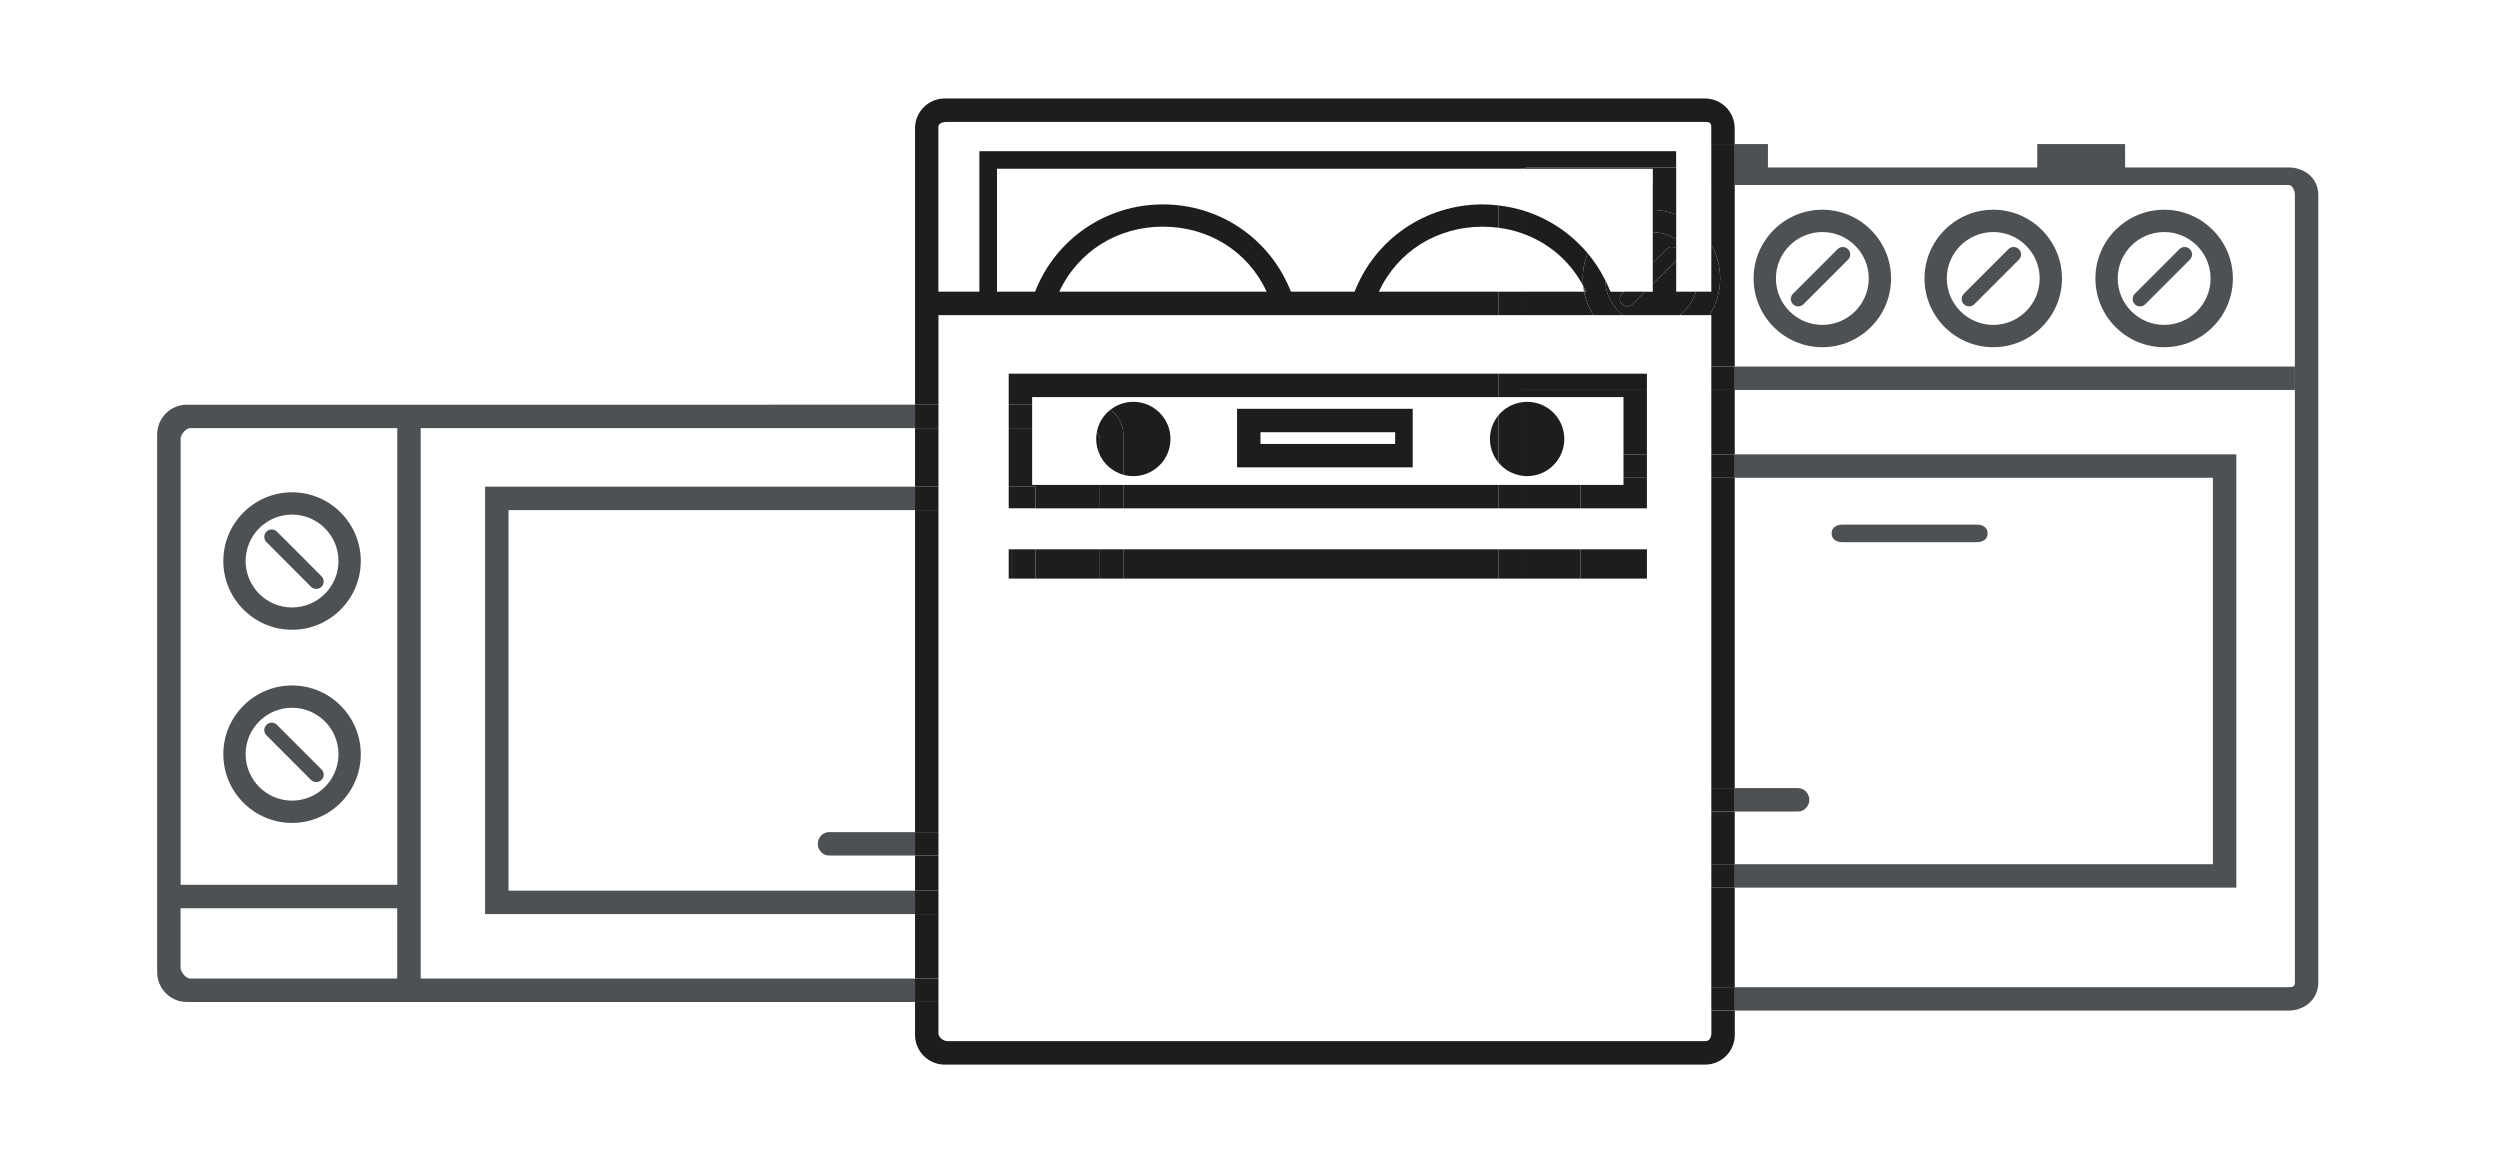 <svg xmlns="http://www.w3.org/2000/svg" xmlns:xlink="http://www.w3.org/1999/xlink" x="0px" y="0px" viewBox="0 0 426.98 200" style="enable-background:new 0 0 426.98 200;" xml:space="preserve"><style type="text/css">	.st0{fill:none;}	.st1{fill:#4E5154;}	.st2{fill:#1D1D1B;}</style><g id="Ebene_3"></g><g id="Ebene_2">	<g>		<path class="st0" d="M49.88,103.75c4.37,0,7.93-3.56,7.93-7.93c0-4.37-3.56-7.93-7.93-7.93c-4.37,0-7.93,3.56-7.93,7.93   C41.95,100.19,45.51,103.75,49.88,103.75z M45.5,90.8c0.5-0.5,1.3-0.5,1.79,0l7.61,7.62c0.5,0.5,0.5,1.3,0,1.79   c-0.25,0.25-0.57,0.37-0.9,0.37c-0.32,0-0.65-0.12-0.9-0.37l-7.61-7.61C45,92.1,45,91.29,45.5,90.8z"></path>		<path class="st0" d="M141.57,146.12c-1.05,0-1.9-0.95-1.9-2s0.85-2,1.9-2h14.71v-55H86.85v65h69.44v-6H141.57z"></path>		<path class="st0" d="M259.95,39.85c-1.28-0.45-2.62-0.77-4-0.95v10.92h4V39.85z"></path>		<path class="st0" d="M271.15,43.25c1.15,1.37,2.16,2.89,2.98,4.53c0.33,0.66,0.65,1.34,0.92,2.04h2.32h3.59l1.32-1.32v-3.59v-5.26   v-3.81V31.6v-2.78H259.8h-89.51v21h6.5c3.51-9,12.11-14.91,21.85-14.91s18.34,5.91,21.85,14.91h10.87   c3.51-9,12.11-14.91,21.85-14.91c0.93,0,1.84,0.07,2.75,0.18c1.37,0.16,2.71,0.43,4,0.81C264.34,37.2,268.22,39.77,271.15,43.25z"></path>		<path class="st0" d="M259.95,68.69c0.28-0.04,0.57-0.07,0.87-0.07c3.5,0,6.35,2.84,6.35,6.34c0,3.5-2.84,6.35-6.35,6.35   c-0.29,0-0.58-0.03-0.87-0.07c-1.6-0.22-3.01-1.03-4-2.21v3.78h4h10h4V81.6h3.33v-4v-9.78h-17.33h-4v3.08   C256.94,69.72,258.35,68.91,259.95,68.69z"></path>		<polygon class="st0" points="191.85,86.82 191.85,93.82 255.95,93.82 259.95,93.82 259.95,86.82 255.95,86.82   "></polygon>		<rect x="160.28" y="73.12" class="st0" width="12" height="10"></rect>		<rect x="176.85" y="86.82" class="st0" width="11" height="7"></rect>		<path class="st0" d="M30.85,165.3c0,0.69,0.9,1.83,1.59,1.83h35.41v-12h-37V165.3z"></path>		<path class="st0" d="M30.85,74.93v76.2h37v-78H32.43C31.75,73.12,30.85,74.24,30.85,74.93z M49.88,84.08   c6.47,0,11.74,5.27,11.74,11.74c0,6.47-5.27,11.74-11.74,11.74c-6.47,0-11.74-5.27-11.74-11.74   C38.14,89.35,43.41,84.08,49.88,84.08z M49.88,117.08c6.47,0,11.74,5.27,11.74,11.74c0,6.47-5.27,11.74-11.74,11.74   c-6.47,0-11.74-5.27-11.74-11.74C38.14,122.34,43.41,117.08,49.88,117.08z"></path>		<polygon class="st0" points="82.85,156.12 82.85,83.12 156.28,83.12 156.28,73.12 71.85,73.12 71.85,167.12 156.28,167.12    156.28,156.12   "></polygon>		<polygon class="st0" points="286.28,36.63 286.28,40.87 286.28,42.44 286.28,44.5 286.28,49.82 289.65,49.82 292.28,49.82    292.28,41.83 292.28,31.6 292.28,24.6 286.95,24.6 286.95,28.6 286.28,28.6 286.28,31.6   "></polygon>		<path class="st0" d="M49.88,136.75c4.37,0,7.93-3.56,7.93-7.93c0-4.37-3.56-7.93-7.93-7.93c-4.37,0-7.93,3.56-7.93,7.93   C41.95,133.19,45.51,136.75,49.88,136.75z M45.5,123.79c0.5-0.5,1.3-0.5,1.79,0l7.61,7.61c0.5,0.5,0.5,1.3,0,1.79   c-0.25,0.25-0.57,0.37-0.9,0.37c-0.32,0-0.65-0.12-0.9-0.37l-7.61-7.61C45,125.09,45,124.29,45.5,123.79z"></path>		<path class="st0" d="M253.2,38.71c-7.65,0-14.46,4.1-17.7,11.1h20.45V38.9C255.05,38.78,254.13,38.71,253.2,38.71z"></path>		<path class="st0" d="M296.28,77.6h85.67v74h-85.67v17h94.59c0.69,0,1.08-0.1,1.08-0.79V66.6h-95.67V77.6z"></path>		<path class="st0" d="M286.95,24.6h5.33v-2.93c0-0.69-0.32-0.85-1.01-0.85H161.83c-0.69,0-1.55,0.16-1.55,0.85v28.15h7v-24h119   v2.78h0.67V24.6z"></path>		<path class="st0" d="M270.38,48.78c-2.31-4.3-6.02-7.38-10.43-8.93v9.97h10.59C270.47,49.48,270.41,49.13,270.38,48.78z"></path>		<polygon class="st0" points="282.28,48.5 280.96,49.82 282.28,49.82   "></polygon>		<rect x="273.95" y="81.6" class="st0" width="3.33" height="1.22"></rect>		<path class="st0" d="M307.12,134.6c1.05,0,1.9,0.95,1.9,2c0,1.05-0.85,2-1.9,2h-10.83v9h81.67v-66h-81.67v53H307.12z M314.73,89.6   h22.84c1.05,0,1.9,0.45,1.9,1.5c0,1.05-0.85,1.5-1.9,1.5h-22.84c-1.05,0-1.9-0.45-1.9-1.5C312.83,90.05,313.68,89.6,314.73,89.6z"></path>		<path class="st0" d="M391.95,62.6V33.29c0-0.69-0.39-1.69-1.08-1.69h-94.59v31H391.95z M369.62,35.83   c6.47,0,11.74,5.27,11.74,11.74c0,6.47-5.27,11.74-11.74,11.74c-6.47,0-11.74-5.27-11.74-11.74   C357.88,41.09,363.14,35.83,369.62,35.83z M340.43,35.83c6.47,0,11.74,5.27,11.74,11.74c0,6.47-5.27,11.74-11.74,11.74   c-6.47,0-11.74-5.27-11.74-11.74C328.69,41.09,333.96,35.83,340.43,35.83z M311.24,35.83c6.47,0,11.74,5.27,11.74,11.74   c0,6.47-5.27,11.74-11.74,11.74c-6.47,0-11.74-5.27-11.74-11.74C299.5,41.09,304.77,35.83,311.24,35.83z"></path>		<path class="st0" d="M311.24,55.5c4.37,0,7.93-3.56,7.93-7.93s-3.56-7.93-7.93-7.93c-4.37,0-7.93,3.56-7.93,7.93   S306.87,55.5,311.24,55.5z M306.22,50.16l7.61-7.61c0.5-0.5,1.3-0.5,1.79,0c0.5,0.5,0.5,1.3,0,1.79l-7.61,7.61   c-0.25,0.25-0.57,0.37-0.9,0.37c-0.33,0-0.65-0.12-0.9-0.37C305.72,51.46,305.72,50.65,306.22,50.16z"></path>		<rect x="259.95" y="86.82" class="st0" width="10" height="7"></rect>		<path class="st0" d="M198.63,38.71c-7.65,0-14.46,4.1-17.7,11.1h35.41C213.09,42.82,206.28,38.71,198.63,38.71z"></path>		<path class="st0" d="M369.62,55.5c4.37,0,7.93-3.56,7.93-7.93s-3.56-7.93-7.93-7.93c-4.37,0-7.93,3.56-7.93,7.93   S365.24,55.5,369.62,55.5z M364.6,50.16l7.61-7.61c0.5-0.5,1.3-0.5,1.79,0c0.5,0.5,0.5,1.3,0,1.79l-7.62,7.61   c-0.25,0.25-0.57,0.37-0.9,0.37c-0.33,0-0.65-0.12-0.9-0.37C364.1,51.46,364.1,50.65,364.6,50.16z"></path>		<path class="st0" d="M340.43,55.5c4.37,0,7.93-3.56,7.93-7.93s-3.56-7.93-7.93-7.93c-4.37,0-7.93,3.56-7.93,7.93   S336.06,55.5,340.43,55.5z M335.41,50.16l7.61-7.61c0.5-0.5,1.3-0.5,1.79,0c0.5,0.5,0.5,1.3,0,1.79l-7.61,7.61   c-0.25,0.25-0.57,0.37-0.9,0.37c-0.33,0-0.65-0.12-0.9-0.37C334.91,51.46,334.91,50.65,335.41,50.16z"></path>		<rect x="215.28" y="73.82" class="st0" width="23" height="2"></rect>		<path class="st0" d="M187.85,82.82v-5.09c-0.4-0.83-0.64-1.77-0.64-2.75c0-0.41,0.04-0.8,0.11-1.18   c-0.31-0.37-0.72-0.66-1.07-0.66h-9.98v9.69H187.85z"></path>		<path class="st0" d="M189.62,70c1.08-0.86,2.45-1.37,3.94-1.37c3.5,0,6.35,2.84,6.35,6.34c0,3.5-2.84,6.35-6.35,6.35   c-0.59,0-1.16-0.09-1.71-0.24v1.74h64.1v-3.78c-0.92-1.1-1.48-2.52-1.48-4.07s0.56-2.97,1.48-4.07v-3.08h-79.67v1.31h10.49   C187.83,69.12,188.81,69.45,189.62,70z M211.28,76.24V73.7v-3.88h3.85h22.84h3.31v3.88v2.54v3.58h-3.31h-22.84h-3.85V76.24z"></path>		<path class="st1" d="M390.87,28.6h-27.92v-4h-15v4h-46v-4h-5.67v7h94.59c0.69,0,1.08,1,1.08,1.69V62.6v4v101.21   c0,0.69-0.39,0.79-1.08,0.79h-94.59v4h94.59c2.79,0,5.08-2,5.08-4.79V33.29C395.95,30.5,393.67,28.6,390.87,28.6z"></path>		<rect x="296.28" y="62.6" class="st1" width="95.67" height="4"></rect>		<path class="st1" d="M270.9,49.82c-0.16-0.36-0.35-0.7-0.53-1.04c0.04,0.35,0.09,0.7,0.16,1.04H270.9z"></path>		<path class="st1" d="M311.24,59.3c6.47,0,11.74-5.27,11.74-11.74c0-6.47-5.27-11.74-11.74-11.74c-6.47,0-11.74,5.27-11.74,11.74   C299.5,54.04,304.77,59.3,311.24,59.3z M311.24,39.63c4.37,0,7.93,3.56,7.93,7.93s-3.56,7.93-7.93,7.93   c-4.37,0-7.93-3.56-7.93-7.93S306.87,39.63,311.24,39.63z"></path>		<path class="st1" d="M307.12,52.33c0.32,0,0.65-0.12,0.9-0.37l7.61-7.61c0.5-0.5,0.5-1.3,0-1.79c-0.5-0.5-1.3-0.5-1.79,0   l-7.61,7.61c-0.5,0.5-0.5,1.3,0,1.79C306.47,52.2,306.79,52.33,307.12,52.33z"></path>		<path class="st1" d="M340.43,59.3c6.47,0,11.74-5.27,11.74-11.74c0-6.47-5.27-11.74-11.74-11.74c-6.47,0-11.74,5.27-11.74,11.74   C328.69,54.04,333.96,59.3,340.43,59.3z M340.43,39.63c4.37,0,7.93,3.56,7.93,7.93s-3.56,7.93-7.93,7.93   c-4.37,0-7.93-3.56-7.93-7.93S336.06,39.63,340.43,39.63z"></path>		<path class="st1" d="M336.3,52.33c0.32,0,0.65-0.12,0.9-0.37l7.61-7.61c0.5-0.5,0.5-1.3,0-1.79c-0.5-0.5-1.3-0.5-1.79,0   l-7.61,7.61c-0.5,0.5-0.5,1.3,0,1.79C335.65,52.2,335.98,52.33,336.3,52.33z"></path>		<path class="st1" d="M369.62,59.3c6.47,0,11.74-5.27,11.74-11.74c0-6.47-5.27-11.74-11.74-11.74c-6.47,0-11.74,5.27-11.74,11.74   C357.88,54.04,363.14,59.3,369.62,59.3z M369.62,39.63c4.37,0,7.93,3.56,7.93,7.93s-3.56,7.93-7.93,7.93   c-4.37,0-7.93-3.56-7.93-7.93S365.24,39.63,369.62,39.63z"></path>		<path class="st1" d="M365.49,52.33c0.32,0,0.65-0.12,0.9-0.37l7.62-7.61c0.5-0.5,0.5-1.3,0-1.79c-0.5-0.5-1.3-0.5-1.79,0   l-7.61,7.61c-0.5,0.5-0.5,1.3,0,1.79C364.84,52.2,365.17,52.33,365.49,52.33z"></path>		<polygon class="st1" points="377.95,81.6 377.95,147.6 296.28,147.6 296.28,151.6 381.95,151.6 381.95,77.6 296.28,77.6    296.28,81.6   "></polygon>		<path class="st1" d="M314.73,92.6h22.84c1.05,0,1.9-0.45,1.9-1.5c0-1.05-0.85-1.5-1.9-1.5h-22.84c-1.05,0-1.9,0.45-1.9,1.5   C312.83,92.15,313.68,92.6,314.73,92.6z"></path>		<path class="st1" d="M309.02,136.6c0-1.05-0.85-2-1.9-2h-10.83v4h10.83C308.17,138.6,309.02,137.65,309.02,136.6z"></path>		<rect x="292.28" y="151.6" class="st2" width="4" height="17"></rect>		<path class="st2" d="M286.28,42.44v-1.57c-1.16-0.74-2.53-1.18-4-1.22v5.26l2.36-2.36C285.09,42.1,285.79,42.08,286.28,42.44z"></path>		<rect x="156.28" y="156.12" class="st2" width="4" height="11"></rect>		<rect x="156.28" y="73.12" class="st2" width="4" height="10"></rect>		<rect x="156.28" y="146.12" class="st2" width="4" height="6"></rect>		<rect x="156.28" y="87.12" class="st2" width="4" height="55"></rect>		<path class="st2" d="M292.28,176.5c0,0.69-0.32,1.32-1.01,1.32H161.83c-0.69,0-1.55-0.63-1.55-1.32v-5.37h-4v5.62   c0,2.8,2.27,5.08,5.08,5.08h129.85c2.8,0,5.08-2.27,5.08-5.08v-4.14h-4V176.5z"></path>		<path class="st2" d="M160.28,53.82h95.67v-4H235.5c3.25-7,10.06-11.1,17.7-11.1c0.93,0,1.85,0.06,2.75,0.18v-3.81   c-0.91-0.11-1.82-0.18-2.75-0.18c-9.74,0-18.34,5.91-21.85,14.91h-10.87c-3.51-9-12.11-14.91-21.85-14.91s-18.34,5.91-21.85,14.91   h-6.5v-21h89.51c0.53-0.14,1.08-0.22,1.63-0.22h24.85v-2.78h-119v24h-7V21.67c0-0.69,0.86-0.85,1.55-0.85h129.44   c0.69,0,1.01,0.16,1.01,0.85v2.93h4v-2.7c0-2.8-2.27-5.08-5.08-5.08H161.36c-2.8,0-5.08,2.27-5.08,5.08v47.23h4V53.82z    M198.63,38.71c7.65,0,14.46,4.1,17.7,11.1h-35.41C184.18,42.82,190.98,38.71,198.63,38.71z"></path>		<path class="st2" d="M286.28,31.6h-4v4.24c1.41,0.03,2.75,0.31,4,0.79V31.6z"></path>		<path class="st2" d="M270.38,48.78c-0.04-0.4-0.06-0.8-0.06-1.21c0-1.53,0.3-2.98,0.83-4.32c-2.93-3.48-6.81-6.05-11.2-7.35v3.95   C264.36,41.4,268.07,44.48,270.38,48.78z"></path>		<rect x="292.28" y="81.6" class="st2" width="4" height="53"></rect>		<path class="st2" d="M289.65,49.82h-3.37V44.5l-4,4v1.32h-1.32l-2.13,2.13c-0.25,0.25-0.57,0.37-0.9,0.37   c-0.32,0-0.65-0.12-0.9-0.37c-0.5-0.5-0.5-1.3,0-1.79l0.34-0.34h-2.32c-0.27-0.7-0.59-1.38-0.92-2.04   c0.07,2.45,1.25,4.63,3.06,6.04h9.72C288.2,52.81,289.18,51.42,289.65,49.82z"></path>		<path class="st2" d="M259.95,49.82v4h12.18c-0.76-1.21-1.32-2.55-1.6-4H259.95z"></path>		<path class="st2" d="M292.28,41.83c0.96,1.7,1.51,3.65,1.51,5.74c0,2.3-0.67,4.44-1.82,6.25h0.31v8.78h4v-31h-4V41.83z"></path>		<rect x="292.28" y="66.6" class="st2" width="4" height="11"></rect>		<rect x="292.28" y="138.6" class="st2" width="4" height="9"></rect>		<rect x="292.28" y="24.6" class="st2" width="4" height="7"></rect>		<rect x="292.28" y="168.6" class="st2" width="4" height="4"></rect>		<rect x="255.95" y="49.82" class="st2" width="4" height="4"></rect>		<rect x="292.28" y="62.6" class="st2" width="4" height="4"></rect>		<path class="st2" d="M282.28,31.6h4v-3h-24.85c-0.56,0-1.11,0.08-1.63,0.22h22.49V31.6z"></path>		<path class="st2" d="M259.95,35.9c-1.29-0.39-2.63-0.65-4-0.81v3.81c1.38,0.18,2.72,0.5,4,0.95V35.9z"></path>		<path class="st2" d="M289.65,49.82c-0.48,1.61-1.45,2.99-2.74,4h5.06c1.15-1.81,1.82-3.95,1.82-6.25c0-2.08-0.55-4.04-1.51-5.74   v7.99H289.65z"></path>		<path class="st2" d="M286.28,36.63c-1.25-0.48-2.59-0.76-4-0.79v3.81c1.47,0.04,2.84,0.48,4,1.22V36.63z"></path>		<path class="st2" d="M274.13,47.78c-0.83-1.64-1.83-3.16-2.98-4.53c-0.53,1.34-0.83,2.79-0.83,4.32c0,0.41,0.02,0.81,0.06,1.21   c0.18,0.34,0.36,0.68,0.53,1.04h-0.37c0.28,1.45,0.84,2.79,1.6,4h5.06C275.38,52.41,274.2,50.23,274.13,47.78z"></path>		<path class="st2" d="M277.03,51.95c0.25,0.25,0.57,0.37,0.9,0.37c0.33,0,0.65-0.12,0.9-0.37l2.13-2.13h-3.59l-0.34,0.34   C276.53,50.65,276.53,51.46,277.03,51.95z"></path>		<path class="st2" d="M286.28,42.44c-0.5-0.37-1.19-0.35-1.64,0.1l-2.36,2.36v3.59l4-4V42.44z"></path>		<rect x="292.28" y="147.6" class="st2" width="4" height="4"></rect>		<rect x="292.28" y="77.6" class="st2" width="4" height="4"></rect>		<rect x="292.28" y="134.6" class="st2" width="4" height="4"></rect>		<polygon class="st2" points="277.28,82.82 273.95,82.82 273.95,86.82 281.28,86.82 281.28,81.6 277.28,81.6   "></polygon>		<rect x="259.95" y="82.82" class="st2" width="10" height="4"></rect>		<polygon class="st2" points="259.95,67.82 277.28,67.82 277.28,77.6 281.28,77.6 281.28,66.6 259.95,66.6   "></polygon>		<polygon class="st2" points="176.85,86.82 187.85,86.82 187.85,82.82 176.28,82.82 176.28,73.12 172.28,73.12 172.28,83.12    176.85,83.12   "></polygon>		<polygon class="st2" points="176.28,67.82 255.95,67.82 255.95,63.82 172.28,63.82 172.28,69.12 176.28,69.12   "></polygon>		<rect x="191.85" y="82.82" class="st2" width="64.1" height="4"></rect>		<rect x="255.95" y="82.82" class="st2" width="4" height="4"></rect>		<polygon class="st2" points="259.95,67.82 259.95,66.6 281.28,66.6 281.28,63.82 255.95,63.82 255.95,67.82   "></polygon>		<rect x="277.28" y="77.6" class="st2" width="4" height="4"></rect>		<rect x="269.95" y="82.82" class="st2" width="4" height="4"></rect>		<path class="st2" d="M237.97,79.82h3.31v-3.58V73.7v-3.88h-3.31h-22.84h-3.85v3.88v2.54v3.58h3.85H237.97z M215.28,73.82h23v2h-23   V73.82z"></path>		<path class="st2" d="M191.85,74.2v6.88c0.54,0.15,1.12,0.24,1.71,0.24c3.5,0,6.35-2.84,6.35-6.35c0-3.5-2.84-6.34-6.35-6.34   c-1.49,0-2.85,0.52-3.94,1.37C190.96,70.91,191.85,72.45,191.85,74.2z"></path>		<path class="st2" d="M187.33,73.79c-0.07,0.38-0.11,0.78-0.11,1.18c0,0.99,0.23,1.92,0.64,2.75v-2.8   C187.85,74.59,187.63,74.15,187.33,73.79z"></path>		<path class="st2" d="M260.82,81.32c3.5,0,6.35-2.84,6.35-6.35c0-3.5-2.84-6.34-6.35-6.34c-0.29,0-0.58,0.03-0.87,0.07v12.56   C260.23,81.29,260.52,81.32,260.82,81.32z"></path>		<path class="st2" d="M254.47,74.97c0,1.55,0.56,2.97,1.48,4.07V70.9C255.03,72,254.47,73.42,254.47,74.97z"></path>		<path class="st2" d="M259.95,68.69c-1.6,0.22-3.01,1.03-4,2.21v8.14c0.99,1.18,2.4,1.99,4,2.21V68.69z"></path>		<rect x="273.95" y="93.82" class="st2" width="7.33" height="5"></rect>		<rect x="191.85" y="93.82" class="st2" width="64.1" height="5"></rect>		<rect x="172.28" y="93.82" class="st2" width="0.56" height="5"></rect>		<rect x="176.85" y="93.82" class="st2" width="11" height="5"></rect>		<rect x="259.95" y="93.82" class="st2" width="10" height="5"></rect>		<rect x="255.95" y="93.82" class="st2" width="4" height="5"></rect>		<rect x="269.95" y="93.82" class="st2" width="4" height="5"></rect>		<path class="st1" d="M71.85,167.12v-94h84.44v-4H31.92c-2.8,0-5.08,2.27-5.08,5.08v91.85c0,2.8,2.27,5.08,5.08,5.08h124.36v-4   H71.85z M67.85,167.12H32.43c-0.69,0-1.59-1.14-1.59-1.83v-10.17h37V167.12z M67.85,151.12h-37v-76.2c0-0.69,0.9-1.8,1.59-1.8   h35.41V151.12z"></path>		<rect x="156.28" y="167.12" class="st2" width="4" height="4"></rect>		<rect x="156.28" y="69.12" class="st2" width="4" height="4"></rect>		<rect x="187.85" y="82.82" class="st2" width="4" height="4"></rect>		<rect x="172.28" y="69.12" class="st2" width="4" height="4"></rect>		<path class="st2" d="M191.85,81.08V74.2c0-1.75-0.88-3.29-2.23-4.2c-1.17,0.93-2.01,2.26-2.29,3.79c0.3,0.36,0.52,0.8,0.52,1.14   v2.8C188.63,79.35,190.08,80.58,191.85,81.08z"></path>		<rect x="187.85" y="93.82" class="st2" width="4" height="5"></rect>		<path class="st1" d="M49.88,107.56c6.47,0,11.74-5.27,11.74-11.74c0-6.47-5.27-11.74-11.74-11.74c-6.47,0-11.74,5.27-11.74,11.74   C38.14,102.29,43.41,107.56,49.88,107.56z M49.88,87.89c4.37,0,7.93,3.56,7.93,7.93c0,4.37-3.56,7.93-7.93,7.93   c-4.37,0-7.93-3.56-7.93-7.93C41.95,91.44,45.51,87.89,49.88,87.89z"></path>		<path class="st1" d="M53.11,100.21c0.25,0.25,0.57,0.37,0.9,0.37c0.33,0,0.65-0.12,0.9-0.37c0.5-0.5,0.5-1.3,0-1.79l-7.61-7.62   c-0.5-0.5-1.3-0.5-1.79,0c-0.5,0.5-0.5,1.3,0,1.79L53.11,100.21z"></path>		<path class="st1" d="M49.88,140.55c6.47,0,11.74-5.27,11.74-11.74c0-6.47-5.27-11.74-11.74-11.74c-6.47,0-11.74,5.27-11.74,11.74   C38.14,135.29,43.41,140.55,49.88,140.55z M49.88,120.88c4.37,0,7.93,3.56,7.93,7.93c0,4.37-3.56,7.93-7.93,7.93   c-4.37,0-7.93-3.56-7.93-7.93C41.95,124.44,45.51,120.88,49.88,120.88z"></path>		<path class="st1" d="M53.11,133.2c0.25,0.25,0.57,0.37,0.9,0.37c0.33,0,0.65-0.12,0.9-0.37c0.5-0.5,0.5-1.3,0-1.79l-7.61-7.61   c-0.5-0.5-1.3-0.5-1.79,0c-0.5,0.5-0.5,1.3,0,1.79L53.11,133.2z"></path>		<polygon class="st1" points="86.85,152.12 86.85,87.12 156.28,87.12 156.28,83.12 82.85,83.12 82.85,156.12 156.28,156.12    156.28,152.12   "></polygon>		<rect x="156.28" y="83.12" class="st2" width="4" height="4"></rect>		<rect x="156.28" y="152.12" class="st2" width="4" height="4"></rect>		<rect x="172.28" y="83.12" class="st2" width="4.56" height="3.69"></rect>		<rect x="172.85" y="93.82" class="st2" width="4" height="5"></rect>		<path class="st1" d="M141.57,142.12c-1.05,0-1.9,0.95-1.9,2s0.85,2,1.9,2h14.71v-4H141.57z"></path>		<rect x="156.28" y="142.12" class="st2" width="4" height="4"></rect>	</g></g></svg>